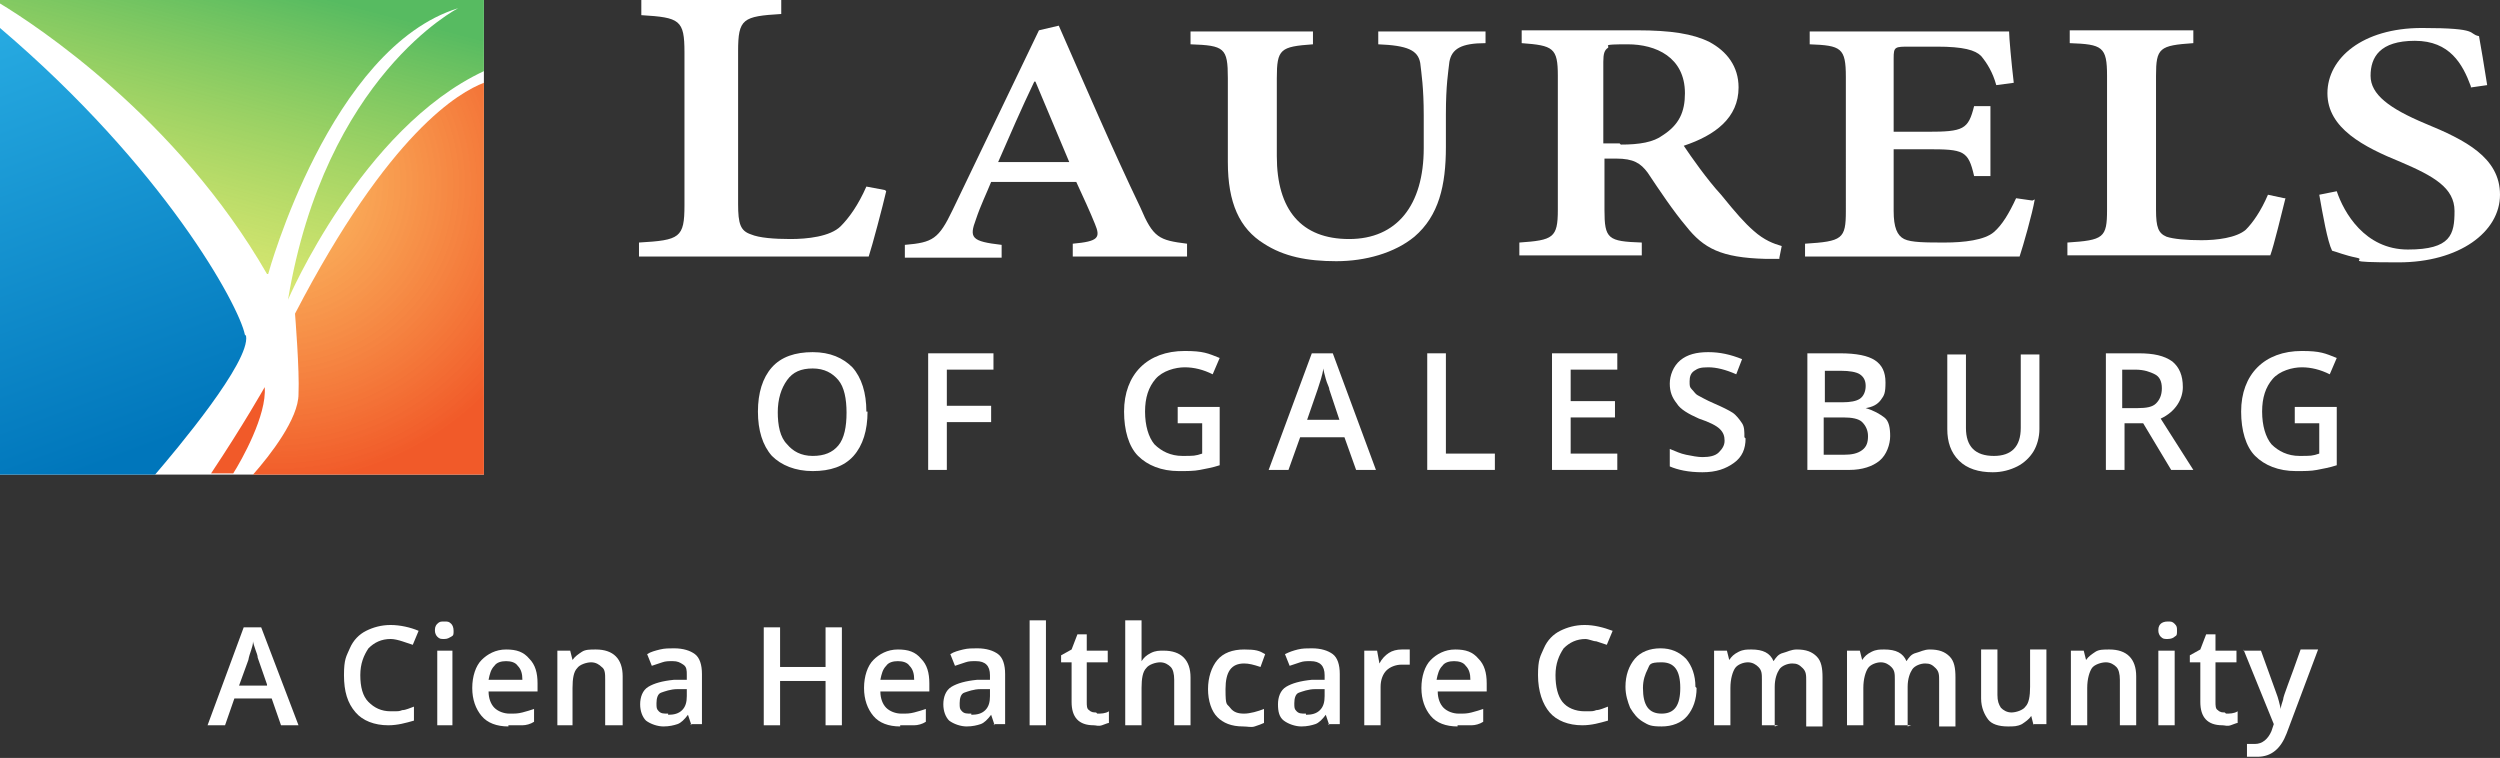 <?xml version="1.0" encoding="UTF-8"?>
<svg id="Layer_1" xmlns="http://www.w3.org/2000/svg" version="1.1" xmlns:xlink="http://www.w3.org/1999/xlink" viewBox="0 0 214.4 65">
  <rect x="0" y="0" width="214.4" height="65" fill="#333333" stroke="none"/>
  <!-- Generator: Adobe Illustrator 29.1.0, SVG Export Plug-In . SVG Version: 2.1.0 Build 142)  -->
  <defs>
    <style>
      .st0 {
        fill: #fff;
      }

      .st1 {
        fill: url(#linear-gradient1);
      }

      .st2 {
        fill: url(#radial-gradient);
      }

      .st2, .st3 {
        isolation: isolate;
        opacity: 1;
      }

      .st3 {
        fill: #f15a29;
      }

      .st4 {
        fill: url(#linear-gradient);
      }
    </style>
    <linearGradient id="linear-gradient" x1="22" y1="67.9" x2="14.2" y2="38.2" gradientTransform="translate(0 66.2) scale(1 -1)" gradientUnits="userSpaceOnUse">
      <stop offset="0" stop-color="#57bb61" stop-opacity="1"/>
      <stop offset="1" stop-color="#dbe120" stop-opacity=".6"/>
    </linearGradient>
    <linearGradient id="linear-gradient1" x1="12" y1="27.5" x2="-6.9" y2="78.6" gradientTransform="translate(0 66.2) scale(1 -1)" gradientUnits="userSpaceOnUse">
      <stop offset="0" stop-color="#0076bb" stop-opacity="1"/>
      <stop offset=".7" stop-color="#27aae1" stop-opacity="1"/>
    </linearGradient>
    <radialGradient id="radial-gradient" cx="23.5" cy="50.4" fx="23.5" fy="50.4" r="25.7" gradientTransform="translate(0 66.2) scale(1 -1)" gradientUnits="userSpaceOnUse">
      <stop offset="0" stop-color="#fbb040" stop-opacity=".8"/>
      <stop offset="1" stop-color="#f15a29"/>
    </radialGradient>
  </defs>
  <g id="Layer_2">
    <rect class="st0" x="0" width="41.5" height="40.7"/>
  </g>
  <g id="Layer_11" data-name="Layer_1">
    <g>
      <path class="st3" d="M22.7,33.2s-1.8,3.2-4.6,7.4h1.9c.7-1.1,2.9-5,2.7-7.4h0Z"/>
      <path class="st4" d="M23,23.5S28.3,4.1,39.3.7c0,0-11.4,5.8-14.6,25,0,0,6.3-14.7,16.8-19.6V0H0v.3c3,1.8,15.2,9.8,22.9,23.2h0Z"/>
      <path class="st1" d="M21,28.7c-.5-2.5-6.9-14.3-21-26.3v38.3h13.3c1.8-2.1,8.2-9.7,7.8-11.9Z"/>
      <path class="st2" d="M41.5,7.1c-2.1.8-8.1,4.2-16.2,19.8,0,0,.4,4.9.3,6.9,0,2.1-2.4,5.2-3.9,6.9h19.8V7.1h0Z"/>
    </g>
    <g>
      <path class="st0" d="M24.1,62.2l-.8-2.3h-3.2l-.8,2.3h-1.5l3.1-8.4h1.5l3.2,8.4h-1.5ZM22.9,58.7l-.8-2.3c0-.2-.1-.4-.2-.7s-.2-.6-.2-.7c0,.5-.3,1-.4,1.6l-.8,2.2h2.4Z"/>
      <path class="st0" d="M33.5,54.8c-.8,0-1.4.3-1.9.8-.4.6-.7,1.3-.7,2.3s.2,1.8.7,2.3,1.1.8,1.9.8.7,0,1-.1c.3,0,.7-.2,1-.3v1.2c-.7.2-1.4.4-2.2.4-1.2,0-2.2-.4-2.8-1.1-.7-.8-1-1.8-1-3.2s.2-1.6.5-2.3.8-1.2,1.4-1.5,1.3-.5,2.1-.5,1.7.2,2.4.5l-.5,1.2c-.3-.1-.6-.2-.9-.3s-.7-.2-1-.2h0Z"/>
      <path class="st0" d="M37.3,54.1c0-.2,0-.4.2-.6s.3-.2.6-.2.4,0,.6.2c.1.1.2.3.2.6s0,.4-.2.5-.3.2-.6.2-.4,0-.6-.2c-.1-.1-.2-.3-.2-.5ZM38.8,62.2h-1.3v-6.4h1.3v6.4Z"/>
      <path class="st0" d="M43.6,62.3c-1,0-1.8-.3-2.3-.9s-.8-1.4-.8-2.4.3-1.9.8-2.4,1.2-.9,2.1-.9,1.5.2,2,.8c.5.5.7,1.2.7,2.1v.7h-4.2c0,.6.2,1.1.5,1.4s.8.5,1.3.5.7,0,1.1-.1.7-.2,1-.3v1.1c-.3.2-.7.3-1,.3-.3,0-.7,0-1.2,0ZM43.4,56.7c-.4,0-.8.1-1,.4-.3.3-.4.7-.5,1.2h2.9c0-.5-.1-.9-.4-1.2-.2-.3-.6-.4-1-.4h0Z"/>
      <path class="st0" d="M53.3,62.2h-1.4v-3.9c0-.5,0-.9-.3-1.1-.2-.2-.5-.4-.9-.4s-1,.2-1.2.5c-.3.3-.4.9-.4,1.7v3.2h-1.3v-6.4h1.1l.2.8h0c.2-.3.5-.5.8-.7.3-.2.7-.2,1.2-.2,1.5,0,2.3.8,2.3,2.3,0,0,0,4.2,0,4.2Z"/>
      <path class="st0" d="M59.3,62.2l-.3-.9h0c-.3.4-.6.7-.9.8s-.7.2-1.2.2-1.1-.2-1.5-.5c-.3-.3-.5-.8-.5-1.4s.2-1.2.7-1.5,1.2-.5,2.2-.6h1.1v-.4c0-.4,0-.7-.3-.9s-.5-.3-.9-.3-.6,0-.9.1-.6.2-.9.3l-.4-1c.3-.2.7-.3,1.1-.4s.8-.1,1.2-.1c.8,0,1.4.2,1.8.5s.6.9.6,1.7v4.3h-1,0ZM57.3,61.3c.5,0,.9-.1,1.2-.4.3-.3.4-.7.4-1.2v-.6h-.8c-.6,0-1.1.2-1.4.3s-.4.5-.4.9,0,.5.2.7.4.2.8.2Z"/>
      <path class="st0" d="M72.2,62.2h-1.4v-3.8h-3.9v3.8h-1.4v-8.4h1.4v3.4h3.9v-3.4h1.4v8.4Z"/>
      <path class="st0" d="M77.2,62.3c-1,0-1.8-.3-2.3-.9s-.8-1.4-.8-2.4.3-1.9.8-2.4,1.2-.9,2.1-.9,1.5.2,2,.8c.5.5.7,1.2.7,2.1v.7h-4.2c0,.6.2,1.1.5,1.4s.8.5,1.3.5.7,0,1.1-.1.7-.2,1-.3v1.1c-.3.2-.7.3-1,.3-.3,0-.7,0-1.2,0ZM77,56.7c-.4,0-.8.1-1,.4-.3.3-.4.7-.5,1.2h2.9c0-.5-.1-.9-.4-1.2-.2-.3-.6-.4-1-.4h0Z"/>
      <path class="st0" d="M85.3,62.2l-.3-.9h0c-.3.4-.6.7-.9.8s-.7.2-1.2.2-1.1-.2-1.5-.5c-.3-.3-.5-.8-.5-1.4s.2-1.2.7-1.5,1.2-.5,2.2-.6h1.1v-.4c0-.4-.1-.7-.3-.9s-.5-.3-.9-.3-.6,0-.9.1-.6.2-.9.3l-.4-1c.3-.2.7-.3,1.1-.4s.8-.1,1.2-.1c.8,0,1.4.2,1.8.5s.6.9.6,1.7v4.3h-1,0ZM83.3,61.3c.5,0,.9-.1,1.2-.4.3-.3.4-.7.4-1.2v-.6h-.8c-.6,0-1.1.2-1.4.3s-.4.5-.4.9,0,.5.2.7.4.2.8.2h0Z"/>
      <path class="st0" d="M89.7,62.2h-1.4v-9h1.4v9Z"/>
      <path class="st0" d="M94.1,61.2c.3,0,.7,0,1-.2v1c-.1,0-.3.1-.6.2s-.5,0-.7,0c-1.3,0-1.9-.7-1.9-2v-3.4h-.9v-.6l.9-.5.5-1.3h.8v1.4h1.8v1h-1.8v3.4c0,.3,0,.6.2.7.2.2.4.2.6.2h0Z"/>
      <path class="st0" d="M102.1,62.2h-1.4v-3.9c0-.5-.1-.9-.3-1.1s-.5-.4-.9-.4-1,.2-1.2.5c-.3.3-.4.9-.4,1.7v3.2h-1.4v-9h1.4v2.3c0,.4,0,.8,0,1.2h0c.2-.3.4-.5.8-.7s.7-.2,1.1-.2c1.5,0,2.3.8,2.3,2.3v4.2h0Z"/>
      <path class="st0" d="M106.6,62.3c-1,0-1.7-.3-2.2-.8s-.8-1.4-.8-2.4.3-1.9.8-2.5c.5-.6,1.3-.9,2.3-.9s1.3.1,1.8.4l-.4,1.1c-.6-.2-1-.3-1.4-.3-1.1,0-1.6.7-1.6,2.2s.1,1.2.4,1.6.7.5,1.2.5,1.2-.2,1.7-.4v1.2c-.2.1-.5.2-.8.3s-.6,0-1,0h0Z"/>
      <path class="st0" d="M114,62.2l-.3-.9h0c-.3.4-.6.7-.9.8s-.7.2-1.2.2-1.1-.2-1.5-.5c-.4-.3-.5-.8-.5-1.4s.2-1.2.7-1.5,1.2-.5,2.2-.6h1.1v-.4c0-.4-.1-.7-.3-.9s-.5-.3-.9-.3-.6,0-.9.1-.6.2-.9.3l-.4-1c.4-.2.7-.3,1.1-.4s.8-.1,1.2-.1c.8,0,1.4.2,1.8.5s.6.9.6,1.7v4.3h-1,0ZM112,61.3c.5,0,.9-.1,1.2-.4.3-.3.4-.7.4-1.2v-.6h-.8c-.6,0-1.1.2-1.4.3s-.4.5-.4.9,0,.5.2.7.4.2.8.2h0Z"/>
      <path class="st0" d="M120.2,55.7c.3,0,.5,0,.7,0v1.3c-.3,0-.5,0-.7,0-.5,0-1,.2-1.3.5-.3.3-.5.8-.5,1.4v3.3h-1.4v-6.4h1.1l.2,1.1h0c.2-.4.5-.7.8-.9s.7-.3,1.1-.3h0Z"/>
      <path class="st0" d="M125,62.3c-1,0-1.8-.3-2.3-.9s-.8-1.4-.8-2.4.3-1.9.8-2.4,1.2-.9,2.1-.9,1.5.2,2,.8c.5.5.7,1.2.7,2.1v.7h-4.2c0,.6.2,1.1.5,1.4s.8.5,1.3.5.7,0,1.1-.1.7-.2,1-.3v1.1c-.3.2-.7.3-1,.3-.3,0-.7,0-1.2,0h0ZM124.7,56.7c-.4,0-.8.1-1,.4-.3.3-.4.7-.5,1.2h2.9c0-.5-.1-.9-.4-1.2-.2-.3-.6-.4-1-.4h0Z"/>
      <path class="st0" d="M136,54.8c-.8,0-1.4.3-1.9.8-.4.6-.7,1.3-.7,2.3s.2,1.8.6,2.3,1.1.8,1.9.8.7,0,1-.1c.3,0,.7-.2,1-.3v1.2c-.7.2-1.4.4-2.2.4-1.2,0-2.2-.4-2.8-1.1s-1-1.8-1-3.2.2-1.6.5-2.3.8-1.2,1.4-1.5,1.3-.5,2.1-.5,1.6.2,2.4.5l-.5,1.2c-.3-.1-.6-.2-.9-.3-.3,0-.6-.2-1-.2h0Z"/>
      <path class="st0" d="M145.5,59c0,1-.3,1.8-.8,2.4s-1.3.9-2.2.9-1.1-.1-1.6-.4c-.5-.3-.8-.7-1.1-1.2-.2-.5-.4-1.1-.4-1.8,0-1,.3-1.8.8-2.4s1.3-.9,2.2-.9,1.6.3,2.2.9c.5.6.8,1.4.8,2.4ZM140.9,59c0,1.5.5,2.2,1.6,2.2s1.6-.7,1.6-2.2-.5-2.2-1.6-2.2-1,.2-1.2.6-.4.9-.4,1.6Z"/>
      <path class="st0" d="M152.5,62.2h-1.4v-3.9c0-.5,0-.8-.3-1.1-.2-.2-.5-.4-.9-.4s-.9.2-1.1.5c-.2.3-.4.9-.4,1.7v3.2h-1.4v-6.4h1.1l.2.8h0c.2-.3.4-.5.8-.7s.7-.2,1.1-.2c1,0,1.6.3,1.9,1h0c.2-.3.4-.6.8-.7s.7-.3,1.2-.3c.8,0,1.3.2,1.7.6.4.4.5,1,.5,1.8v4.2h-1.4v-3.9c0-.5,0-.8-.3-1.1s-.5-.4-.9-.4-.9.2-1.1.5c-.2.3-.4.8-.4,1.5v3.4h0Z"/>
      <path class="st0" d="M163.9,62.2h-1.4v-3.9c0-.5,0-.8-.3-1.1-.2-.2-.5-.4-.9-.4s-.9.2-1.1.5c-.2.3-.4.9-.4,1.7v3.2h-1.4v-6.4h1.1l.2.8h0c.2-.3.4-.5.8-.7s.7-.2,1.1-.2c1,0,1.6.3,1.9,1h0c.2-.3.4-.6.8-.7s.7-.3,1.2-.3c.8,0,1.3.2,1.7.6.4.4.5,1,.5,1.8v4.2h-1.4v-3.9c0-.5,0-.8-.3-1.1s-.5-.4-.9-.4-.9.2-1.1.5c-.2.3-.4.8-.4,1.5v3.4h0Z"/>
      <path class="st0" d="M174.4,62.2l-.2-.8h0c-.2.3-.5.5-.8.7-.4.2-.7.2-1.2.2-.8,0-1.4-.2-1.7-.6s-.6-1-.6-1.8v-4.2h1.4v3.9c0,.5.1.8.3,1.1.2.2.5.4.9.4s1-.2,1.2-.5c.3-.3.4-.9.4-1.7v-3.2h1.4v6.4h-1.1,0Z"/>
      <path class="st0" d="M183.2,62.2h-1.4v-3.9c0-.5-.1-.9-.3-1.1s-.5-.4-.9-.4-1,.2-1.2.5-.4.9-.4,1.7v3.2h-1.4v-6.4h1.1l.2.8h0c.2-.3.5-.5.8-.7s.7-.2,1.2-.2c1.5,0,2.3.8,2.3,2.3v4.2Z"/>
      <path class="st0" d="M185.1,54.1c0-.2,0-.4.2-.6.1-.1.3-.2.6-.2s.4,0,.6.2.2.3.2.6,0,.4-.2.5c-.1.1-.3.2-.6.2s-.4,0-.6-.2c-.1-.1-.2-.3-.2-.5ZM186.5,62.2h-1.4v-6.4h1.4v6.4Z"/>
      <path class="st0" d="M190.9,61.2c.3,0,.7,0,1-.2v1c-.1,0-.3.1-.6.2s-.5,0-.7,0c-1.3,0-1.9-.7-1.9-2v-3.4h-.9v-.6l.9-.5.5-1.3h.8v1.4h1.8v1h-1.8v3.4c0,.3,0,.6.2.7.2.2.4.2.6.2h0Z"/>
      <path class="st0" d="M192.4,55.8h1.5l1.3,3.6c.2.5.3,1,.4,1.4h0c0-.2.1-.5.2-.8,0-.3.6-1.7,1.5-4.3h1.5l-2.7,7.2c-.5,1.3-1.3,2-2.5,2s-.6,0-.9,0v-1.1c.2,0,.4,0,.7,0,.6,0,1.1-.4,1.4-1.1l.2-.6-2.6-6.4h0Z"/>
    </g>
    <g>
      <g>
        <path class="st0" d="M76,16.4c-.3,1.3-1.2,4.7-1.5,5.6h-19.7v-1.2c3.5-.2,3.9-.4,3.9-3.2V4.5c0-2.8-.4-3-3.7-3.2V0h12v1.2c-3.3.2-3.7.4-3.7,3.2v13.1c0,1.7.2,2.3,1.1,2.6.7.3,2,.4,3.4.4s3.4-.2,4.3-1.1c.7-.7,1.5-1.8,2.2-3.4l1.6.3h0Z"/>
        <path class="st0" d="M92,22v-1.1c2.2-.2,2.4-.5,1.9-1.7-.4-1-1-2.3-1.6-3.6h-7.3c-.4,1-.9,2-1.3,3.2-.6,1.6-.4,1.9,2.2,2.2v1.1h-8.3v-1.1c2.4-.2,2.9-.5,4.1-3l7.4-15.4,1.7-.4c2.2,5,4.6,10.6,7,15.6,1.1,2.6,1.6,2.8,4,3.1v1.1h-9.9,0ZM88.8,7h-.1c-1.1,2.3-2.1,4.6-3.1,6.9h6.1l-2.9-6.9Z"/>
        <path class="st0" d="M127.4,3.7c-2.1,0-2.9.5-3.1,1.6-.1.9-.3,2-.3,4.5v2.8c0,3.3-.6,5.9-2.7,7.7-1.7,1.4-4.2,2.1-6.7,2.1s-4.5-.4-6.2-1.5c-2.1-1.3-3.1-3.5-3.1-7v-7.2c0-2.6-.3-2.8-3.2-2.9v-1.1h10.5v1.1c-2.8.2-3.1.4-3.1,2.9v6.7c0,4.6,2.1,7.1,6.2,7.1s6.4-2.9,6.4-7.8v-2.8c0-2.4-.2-3.6-.3-4.5-.2-1.1-1.1-1.5-3.6-1.6v-1.1h9.2v1.1h0Z"/>
        <path class="st0" d="M152.6,22.2c-.4,0-.8,0-1.2,0-3.8-.1-5.3-.9-6.8-2.8-1.1-1.3-2.3-3.1-3.3-4.6-.6-.8-1.2-1.2-2.7-1.2h-1v4.4c0,2.5.3,2.7,3.2,2.8v1.1h-10.5v-1.1c2.9-.2,3.3-.4,3.3-2.8V6.5c0-2.4-.4-2.6-3.1-2.8v-1.1h9.9c2.9,0,4.8.3,6.2,1,1.5.8,2.5,2.1,2.5,3.9,0,2.6-2,4.1-4.7,5,.6.9,2,2.9,3.2,4.2,1.3,1.6,2,2.4,2.8,3.1.9.8,1.7,1.1,2.4,1.3l-.2,1h0ZM139,12.4c1.6,0,2.8-.2,3.6-.8,1.4-.9,1.9-2,1.9-3.6,0-3.1-2.5-4.2-4.9-4.2s-1.5.1-1.7.3c-.3.2-.4.5-.4,1.2v7h1.4Z"/>
        <path class="st0" d="M174.5,17.1c-.2,1.2-1,4-1.3,4.9h-18.4v-1.1c3.2-.2,3.5-.4,3.5-2.8V6.6c0-2.5-.4-2.7-3.1-2.8v-1.1h17.1c0,.5.2,2.7.4,4.4l-1.5.2c-.3-1.1-.8-1.9-1.3-2.5-.5-.5-1.5-.8-3.8-.8h-2.3c-1.3,0-1.4,0-1.4,1v6.3h2.9c3.1,0,3.5-.2,4-2.2h1.4v6h-1.4c-.5-2.2-.9-2.3-4-2.3h-2.9v5.3c0,1.4.3,2.1.9,2.4.6.3,1.9.3,3.5.3s3.4-.2,4.2-.9c.7-.6,1.3-1.6,1.9-2.9l1.4.2h0Z"/>
        <path class="st0" d="M196,17c-.3,1.2-1,4.1-1.3,4.9h-17.4v-1.1c3.1-.2,3.4-.4,3.4-2.8V6.5c0-2.5-.4-2.7-3.2-2.8v-1.1h10.6v1.1c-2.9.2-3.2.4-3.2,2.8v11.5c0,1.5.2,2,.9,2.3.6.2,1.7.3,3,.3s3-.2,3.8-.9c.6-.6,1.3-1.6,1.9-3l1.4.3h0Z"/>
        <path class="st0" d="M211.9,7.4c-.7-1.9-1.8-3.9-4.8-3.9s-3.8,1.4-3.8,3,1.6,2.8,4.7,4.1c3.4,1.4,6.4,2.9,6.4,6.1s-3.5,5.8-8.7,5.8-2.6-.2-3.6-.4c-1-.2-1.7-.5-2.1-.6-.4-.8-.8-3.1-1.1-4.8l1.5-.3c.6,1.8,2.4,5,6.1,5s4-1.3,4-3.3-1.8-3-4.6-4.2c-3.2-1.3-6.3-2.9-6.3-5.9s3-5.6,8.1-5.6,3.9.5,4.9.7c.2,1.1.4,2.3.7,4.2l-1.4.2h0Z"/>
      </g>
      <g>
        <path class="st0" d="M74.4,35.3c0,1.6-.4,2.9-1.2,3.8s-2,1.3-3.5,1.3-2.7-.5-3.5-1.3c-.8-.9-1.2-2.2-1.2-3.8s.4-2.9,1.2-3.8,2-1.3,3.5-1.3,2.6.5,3.4,1.3c.8.9,1.2,2.2,1.2,3.8h0ZM66.7,35.3c0,1.2.2,2.2.8,2.8.5.6,1.2,1,2.2,1s1.7-.3,2.2-.9c.5-.6.7-1.6.7-2.8s-.2-2.2-.7-2.8c-.5-.6-1.2-1-2.2-1s-1.7.3-2.2,1-.8,1.6-.8,2.8h0Z"/>
        <path class="st0" d="M81.2,40.3h-1.6v-10h5.6v1.4h-4v3.1h3.8v1.4h-3.8v4.1Z"/>
        <path class="st0" d="M100.9,34.9h3.7v5c-.6.2-1.2.3-1.7.4s-1.1.1-1.8.1c-1.5,0-2.7-.5-3.5-1.3s-1.2-2.2-1.2-3.8.5-2.9,1.4-3.8,2.2-1.4,3.8-1.4,2,.2,3,.6l-.6,1.4c-.8-.4-1.6-.6-2.4-.6s-1.9.3-2.5,1-.9,1.6-.9,2.8.3,2.2.8,2.8c.6.6,1.4,1,2.4,1s1.1,0,1.7-.2v-2.6h-2.1v-1.4h0Z"/>
        <path class="st0" d="M116.3,40.3l-1-2.8h-3.8l-1,2.8h-1.7l3.7-10h1.8l3.7,10h-1.7ZM114.9,36.1l-.9-2.7c0-.2-.2-.5-.3-.9s-.2-.7-.2-.9c-.1.6-.3,1.2-.5,1.8l-.9,2.6h2.9,0Z"/>
        <path class="st0" d="M122.4,40.3v-10h1.6v8.6h4.2v1.4h-5.9,0Z"/>
        <path class="st0" d="M138.7,40.3h-5.6v-10h5.6v1.4h-4v2.7h3.8v1.4h-3.8v3.1h4v1.4h0Z"/>
        <path class="st0" d="M149.7,37.6c0,.9-.3,1.6-1,2.1s-1.5.8-2.7.8-2.1-.2-2.8-.5v-1.5c.5.2.9.4,1.4.5s1,.2,1.4.2c.6,0,1.1-.1,1.4-.4s.5-.6.5-1-.1-.7-.4-1c-.3-.3-.9-.6-1.8-.9-.9-.4-1.6-.8-1.9-1.3-.4-.5-.6-1-.6-1.7s.3-1.5.9-2,1.4-.7,2.4-.7,1.9.2,2.9.6l-.5,1.3c-.9-.4-1.7-.6-2.4-.6s-.9.1-1.2.3-.4.5-.4.9,0,.5.2.7.3.4.5.5.7.4,1.4.7c.7.3,1.3.6,1.6.8s.6.6.8.9c.2.3.2.7.2,1.2h0Z"/>
        <path class="st0" d="M154.8,30.3h3c1.4,0,2.4.2,3,.6.6.4.9,1,.9,1.9s-.1,1.1-.4,1.5-.7.6-1.3.7h0c.7.2,1.2.5,1.6.8s.5.9.5,1.6-.3,1.6-.9,2.1c-.6.5-1.5.8-2.6.8h-3.6v-10h0ZM156.4,34.5h1.6c.7,0,1.2-.1,1.5-.3.3-.2.5-.6.5-1.1s-.2-.8-.5-1-.9-.3-1.6-.3h-1.4v2.8h0ZM156.4,35.8v3.2h1.7c.7,0,1.2-.1,1.6-.4s.5-.7.5-1.2-.2-.9-.5-1.2-.9-.4-1.6-.4h-1.7Z"/>
        <path class="st0" d="M174.9,30.3v6.5c0,.7-.2,1.4-.5,1.9-.3.5-.8,1-1.4,1.3-.6.3-1.3.5-2.1.5-1.2,0-2.2-.3-2.9-1-.7-.7-1-1.6-1-2.7v-6.4h1.6v6.3c0,.8.2,1.4.6,1.8s1,.6,1.8.6c1.5,0,2.3-.8,2.3-2.4v-6.3h1.6Z"/>
        <path class="st0" d="M182.2,36.3v4h-1.6v-10h2.8c1.3,0,2.2.2,2.9.7.6.5.9,1.2.9,2.2s-.6,2.1-1.9,2.7l2.8,4.4h-1.9l-2.4-4s-1.6,0-1.6,0ZM182.2,35h1.1c.8,0,1.3-.1,1.6-.4s.5-.7.5-1.3-.2-1-.6-1.2-.9-.4-1.7-.4h-1.1v3.3h0Z"/>
        <path class="st0" d="M196.7,34.9h3.7v5c-.6.2-1.2.3-1.7.4s-1.1.1-1.8.1c-1.5,0-2.7-.5-3.5-1.3s-1.2-2.2-1.2-3.8.5-2.9,1.4-3.8,2.2-1.4,3.8-1.4,2,.2,3,.6l-.6,1.4c-.8-.4-1.6-.6-2.4-.6s-1.9.3-2.5,1-.9,1.6-.9,2.8.3,2.2.8,2.8c.6.6,1.4,1,2.4,1s1.1,0,1.7-.2v-2.6h-2.1v-1.4h0Z"/>
      </g>
    </g>
  </g>
</svg>